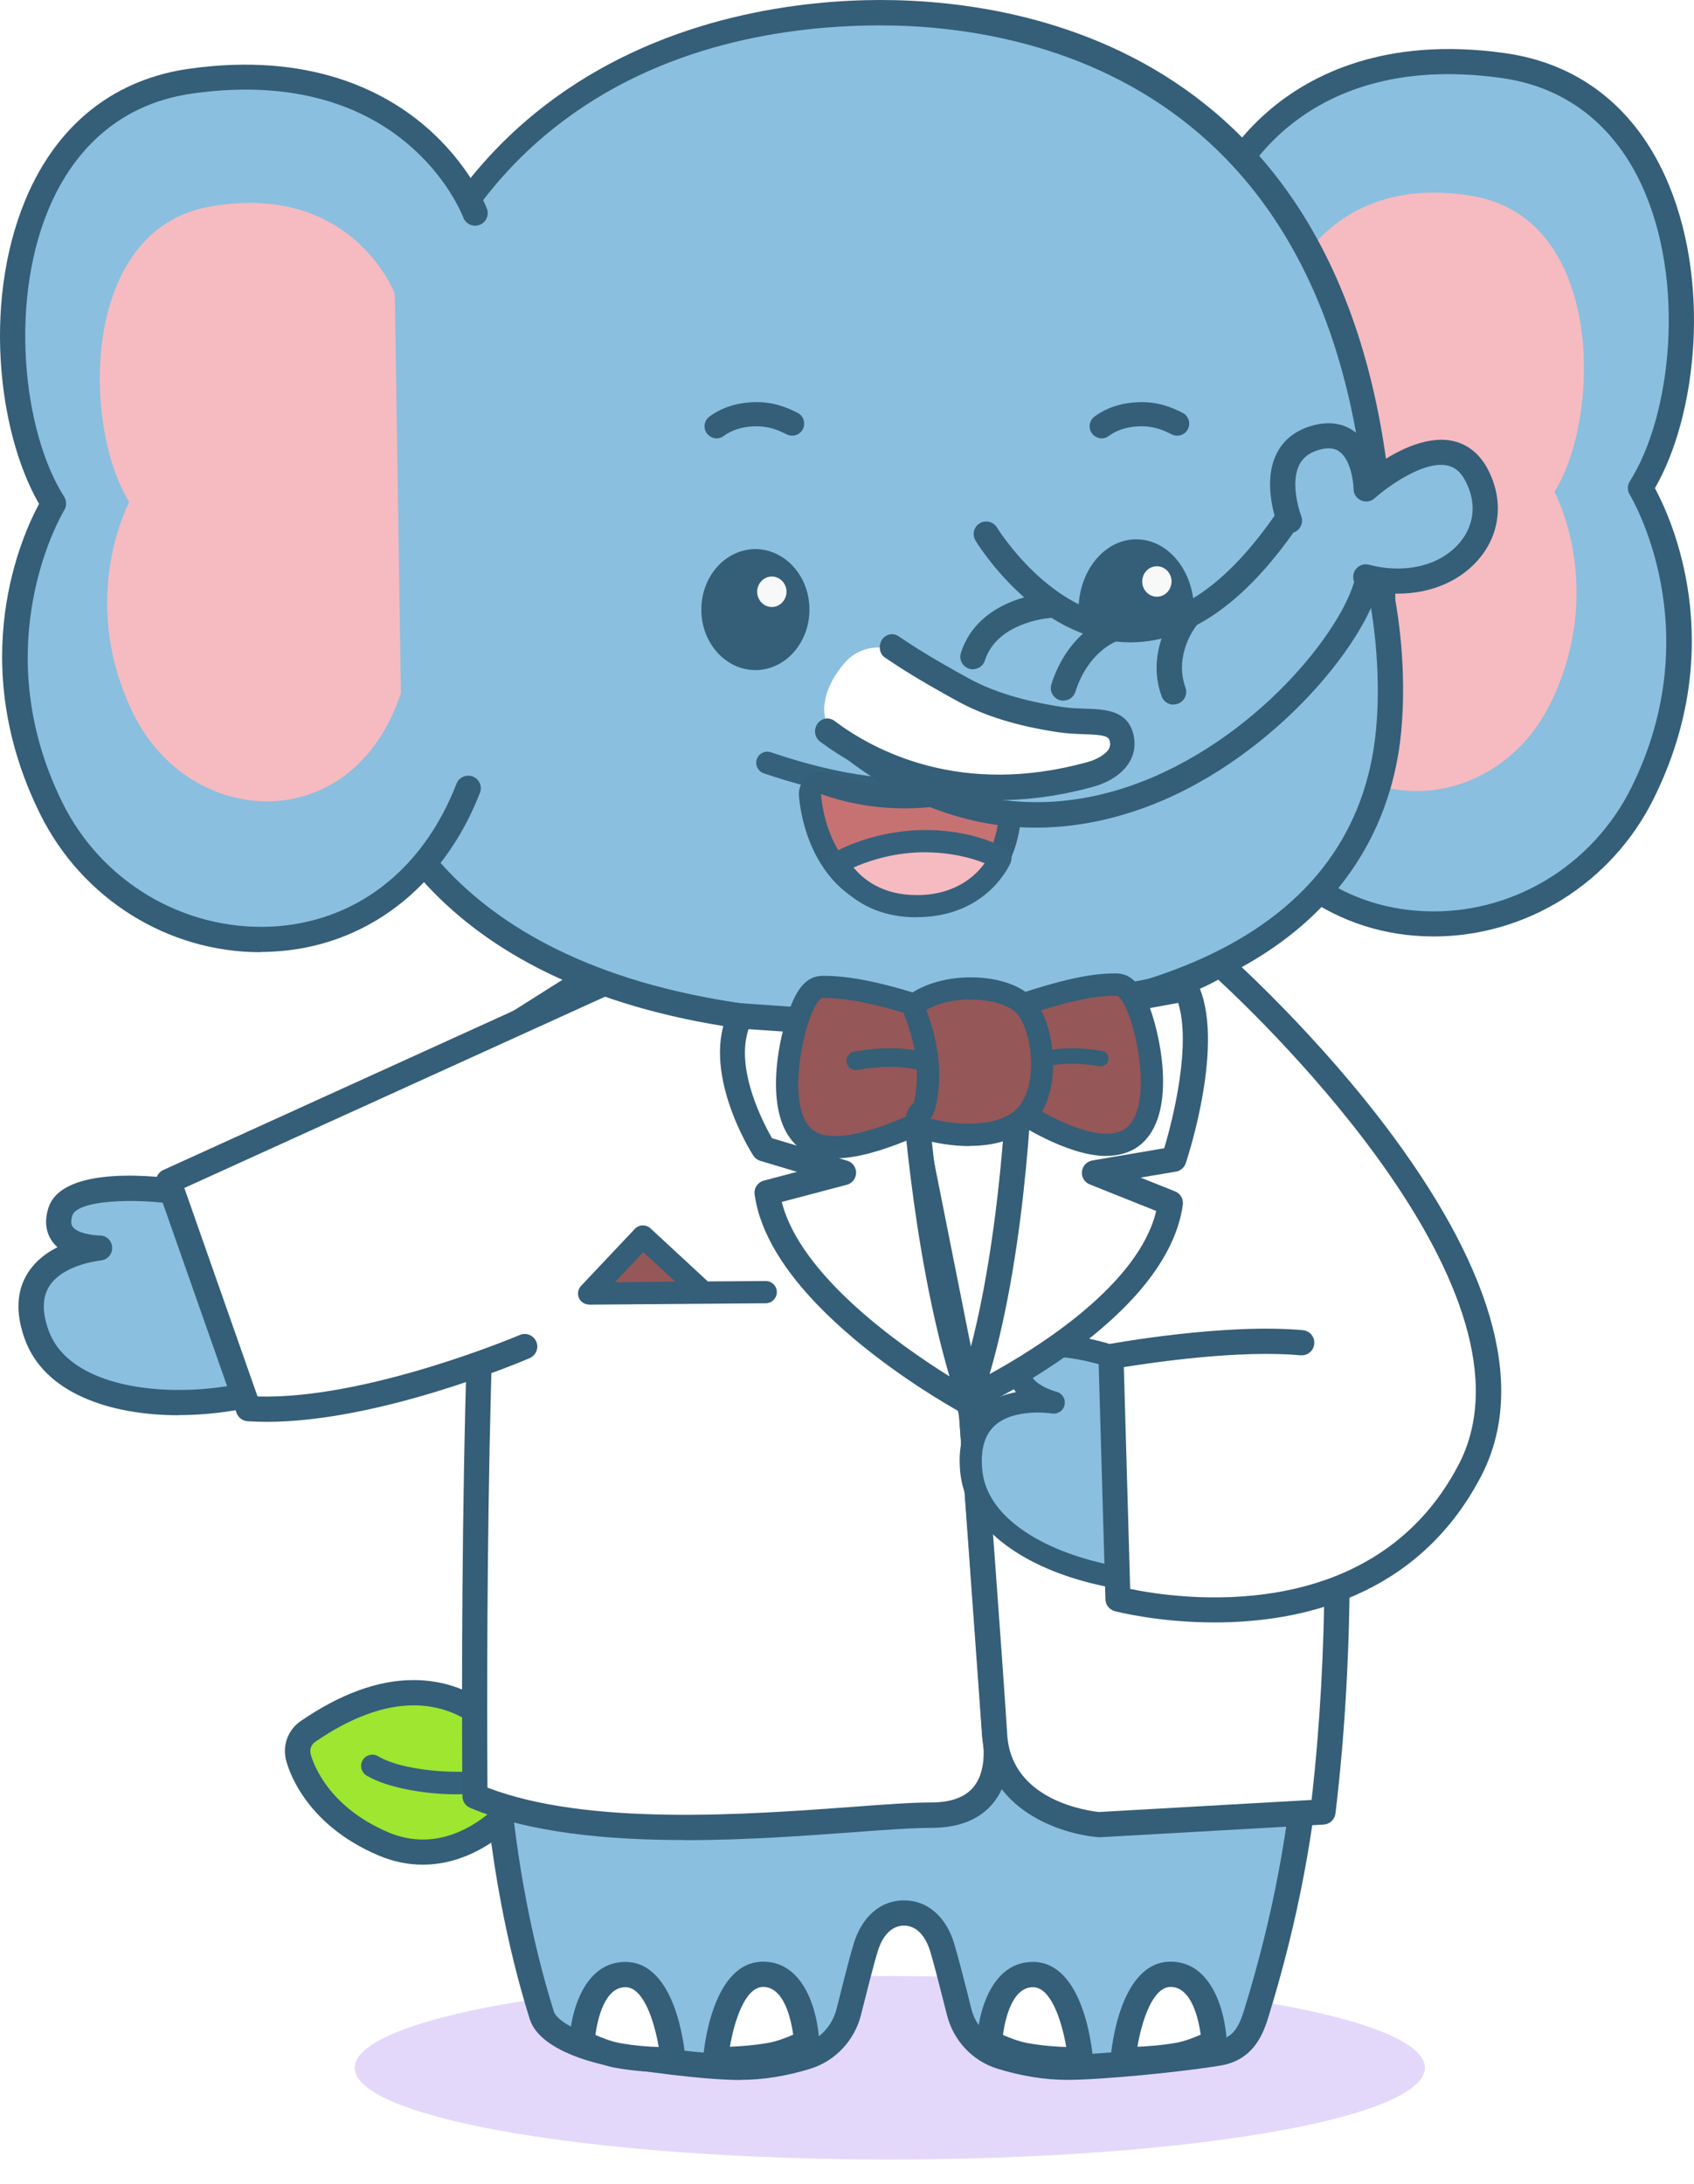 <svg width="277" height="357" viewBox="0 0 277 357" fill="none" xmlns="http://www.w3.org/2000/svg">
<g filter="url(#filter0_f_53_1155)">
<ellipse cx="145.5" cy="338" rx="87.5" ry="15" fill="#E4D8FA"/>
</g>
<path d="M69.144 302.727C75.991 302.727 81.198 298.307 83.708 295.671C84.808 295.817 85.928 295.9 87.007 295.9C98.77 295.9 105.637 287.225 105.927 286.851C107.006 285.461 107.027 283.489 105.948 282.099L102.442 277.512C101.716 276.558 100.554 275.977 99.351 275.977H99.019C97.774 276.08 96.591 276.807 95.948 277.948C95.803 278.176 92.38 283.884 83.75 285.627C81.468 282.203 76.426 276.661 67.609 276.661C62.278 276.661 56.469 278.799 50.349 282.991C49.021 283.904 48.398 285.502 48.751 287.08C48.834 287.432 50.971 296.46 62.817 301.42C64.871 302.271 66.987 302.707 69.124 302.707" fill="#9EE630"/>
<path d="M69.144 302.727C75.991 302.727 81.198 298.307 83.708 295.671C84.808 295.817 85.928 295.9 87.007 295.9C98.77 295.9 105.637 287.225 105.927 286.851C107.006 285.461 107.027 283.489 105.948 282.099L102.442 277.512C101.716 276.558 100.554 275.977 99.351 275.977H99.019C97.774 276.08 96.591 276.807 95.948 277.948C95.803 278.176 92.38 283.884 83.75 285.627C81.468 282.203 76.426 276.661 67.609 276.661C62.278 276.661 56.469 278.799 50.349 282.991C49.021 283.904 48.398 285.502 48.751 287.08C48.834 287.432 50.971 296.46 62.817 301.42C64.871 302.271 66.987 302.707 69.124 302.707" stroke="#36607B" stroke-width="1.98" stroke-linecap="round" stroke-linejoin="round"/>
<path d="M99.35 278.051C99.35 278.051 99.267 278.051 99.226 278.051C98.603 278.092 98.064 278.445 97.753 278.984C97.566 279.296 93.375 286.373 82.753 287.929C81.156 285.148 76.529 278.756 67.629 278.756C62.733 278.756 57.298 280.769 51.53 284.733C50.908 285.169 50.617 285.916 50.783 286.663C50.866 286.995 52.817 295.047 63.646 299.572C65.451 300.319 67.297 300.692 69.144 300.692C75.969 300.692 81.073 295.649 82.94 293.491C84.309 293.74 85.678 293.864 87.006 293.864C97.753 293.864 104.039 285.957 104.308 285.605C104.827 284.941 104.827 284.027 104.308 283.363L100.802 278.777C100.45 278.32 99.91 278.051 99.35 278.051ZM99.35 273.941C101.176 273.941 102.939 274.813 104.059 276.266L107.565 280.852C109.204 283.011 109.204 285.999 107.524 288.137C107.213 288.531 99.744 297.974 86.985 297.974C86.135 297.974 85.305 297.932 84.454 297.849C81.508 300.734 76.114 304.801 69.123 304.801C66.716 304.801 64.331 304.303 62.028 303.349C49.456 298.077 46.987 288.614 46.738 287.555C46.199 285.19 47.132 282.741 49.165 281.33C55.638 276.888 61.841 274.626 67.588 274.626C76.384 274.626 81.778 279.607 84.6 283.343C91.342 281.537 94.018 277.117 94.143 276.909C95.097 275.207 96.881 274.087 98.873 273.941C98.977 273.941 99.143 273.941 99.288 273.941" fill="#355E78"/>
<path d="M74.622 293.303C78.149 293.303 81.157 292.785 82.319 291.643C83.045 290.938 83.066 289.775 82.36 289.049C81.655 288.343 80.514 288.323 79.788 288.987C78.19 290.066 66.635 289.962 61.842 287.078C60.971 286.559 59.851 286.828 59.311 287.7C58.793 288.572 59.062 289.692 59.934 290.232C63.212 292.204 69.456 293.303 74.601 293.303" fill="#36617C"/>
<path d="M205.302 220.939C205.302 220.939 225.716 263.857 205.302 329.375C204.244 332.758 202.709 334.999 199.203 335.601C193.415 336.576 180.179 337.925 174.473 337.925C170.366 337.925 166.569 337.095 163.665 336.203C160.242 335.144 157.669 332.343 156.798 328.877C155.906 325.307 154.744 320.762 154.038 318.376C153.312 315.948 151.466 312.689 147.773 312.689C144.08 312.689 142.234 315.948 141.508 318.376C140.802 320.742 139.641 325.286 138.749 328.877C137.877 332.343 135.305 335.144 131.882 336.203C128.977 337.095 125.201 337.925 121.073 337.925C115.347 337.925 105.513 336.576 99.746 335.601C96.24 335.02 89.601 332.778 88.543 329.375C73.15 280.148 83.73 225.194 83.73 225.194" fill="#8ABFDF"/>
<path d="M121.114 339.978C124.787 339.978 128.625 339.356 132.525 338.152C136.57 336.907 139.744 333.524 140.782 329.374C141.487 326.572 142.753 321.508 143.52 318.976C143.894 317.71 145.076 314.763 147.815 314.763C150.553 314.763 151.736 317.71 152.109 318.976C152.669 320.823 153.603 324.434 154.848 329.374C155.885 333.545 159.038 336.907 163.105 338.152C167.005 339.356 170.843 339.978 174.515 339.978C180.282 339.978 193.518 338.65 199.597 337.633C204.597 336.782 206.339 333.109 207.314 329.996C227.708 264.458 208.041 221.851 207.19 220.067C206.713 219.05 205.489 218.593 204.452 219.091C203.435 219.569 202.999 220.793 203.476 221.831C203.684 222.246 223.268 264.873 203.373 328.772C202.398 331.926 201.215 333.192 198.892 333.566C193.103 334.541 179.971 335.849 174.494 335.849C171.237 335.849 167.814 335.288 164.308 334.209C161.632 333.379 159.515 331.138 158.831 328.357C157.565 323.272 156.632 319.723 156.051 317.773C154.723 313.29 151.632 310.633 147.815 310.633C143.997 310.633 140.906 313.311 139.579 317.773C138.79 320.387 137.504 325.534 136.799 328.357C136.114 331.138 134.019 333.379 131.322 334.209C127.815 335.288 124.392 335.849 121.135 335.849C115.264 335.849 105.181 334.417 100.14 333.566C96.115 332.881 91.157 330.681 90.555 328.772C75.515 280.624 85.68 226.147 85.784 225.608C85.991 224.487 85.265 223.408 84.145 223.2C83.025 222.993 81.946 223.719 81.738 224.84C81.635 225.4 71.262 280.853 86.614 330.017C88.398 335.724 99.331 337.633 99.435 337.654C104.601 338.526 114.974 339.999 121.114 339.999" fill="#355E78"/>
<path d="M198.539 333.857C198.539 333.857 198.041 322.754 191.423 322.754C184.805 322.754 183.664 336.638 183.664 336.638C183.664 336.638 187.689 336.845 192.71 335.974C195.344 335.517 198.56 333.878 198.56 333.878" fill="white"/>
<path d="M184.845 338.691C186.484 338.691 189.534 338.587 193.04 337.964C195.945 337.466 199.326 335.744 199.471 335.661C200.198 335.287 200.633 334.54 200.592 333.731C200.364 328.875 198.185 320.656 191.422 320.656C183.165 320.656 181.734 334.81 181.609 336.429C181.568 336.989 181.734 337.529 182.107 337.944C182.48 338.359 182.999 338.608 183.538 338.649C183.601 338.649 184.057 338.67 184.845 338.67M196.339 332.589C195.26 333.067 193.683 333.668 192.335 333.918C189.825 334.353 187.563 334.499 185.987 334.561C186.692 330.431 188.455 324.786 191.422 324.786C194.845 324.786 195.986 330.057 196.339 332.589Z" fill="#355E78"/>
<path d="M161.776 333.857C161.776 333.857 162.274 322.754 168.892 322.754C175.51 322.754 176.651 336.638 176.651 336.638C176.651 336.638 172.626 336.845 167.627 335.974C164.992 335.517 161.776 333.878 161.776 333.878" fill="white"/>
<path d="M175.468 338.69C176.257 338.69 176.713 338.67 176.775 338.67C177.335 338.649 177.854 338.379 178.207 337.964C178.58 337.549 178.746 336.989 178.705 336.449C178.58 334.83 177.149 320.697 168.892 320.697C162.129 320.697 159.95 328.916 159.722 333.772C159.681 334.581 160.116 335.328 160.842 335.702C160.988 335.764 164.369 337.487 167.274 338.005C170.78 338.628 173.809 338.732 175.468 338.732M168.913 324.827C171.879 324.827 173.643 330.451 174.348 334.602C172.771 334.56 170.51 334.415 168 333.959C166.713 333.73 165.137 333.128 163.996 332.63C164.348 330.098 165.489 324.827 168.913 324.827Z" fill="#355E78"/>
<path d="M131.881 333.857C131.881 333.857 131.383 322.754 124.765 322.754C118.147 322.754 117.006 336.638 117.006 336.638C117.006 336.638 121.031 336.845 126.052 335.974C128.686 335.517 131.902 333.878 131.902 333.878" fill="white"/>
<path d="M118.209 338.691C119.848 338.691 122.898 338.587 126.404 337.964C129.309 337.466 132.69 335.744 132.835 335.661C133.562 335.287 133.997 334.54 133.956 333.731C133.728 328.875 131.549 320.656 124.786 320.656C116.529 320.656 115.098 334.81 114.973 336.429C114.932 336.989 115.098 337.529 115.471 337.944C115.844 338.359 116.363 338.608 116.902 338.649C116.965 338.649 117.421 338.67 118.209 338.67M129.703 332.589C128.624 333.067 127.047 333.668 125.699 333.918C123.189 334.353 120.927 334.499 119.351 334.561C120.056 330.431 121.819 324.786 124.786 324.786C128.209 324.786 129.35 330.057 129.703 332.589Z" fill="#355E78"/>
<path d="M95.139 333.857C95.139 333.857 95.637 322.754 102.255 322.754C108.873 322.754 110.014 336.638 110.014 336.638C110.014 336.638 105.989 336.845 100.968 335.974C98.334 335.517 95.118 333.878 95.118 333.878" fill="white"/>
<path d="M108.831 338.69C109.62 338.69 110.076 338.67 110.138 338.67C110.699 338.649 111.217 338.379 111.57 337.964C111.943 337.549 112.109 336.989 112.068 336.449C111.943 334.83 110.512 320.697 102.255 320.697C95.492 320.697 93.313 328.916 93.085 333.772C93.044 334.581 93.479 335.328 94.205 335.702C94.351 335.764 97.732 337.487 100.637 338.005C104.143 338.628 107.172 338.732 108.831 338.732M102.276 324.827C105.242 324.827 107.006 330.451 107.711 334.602C106.134 334.56 103.873 334.415 101.363 333.959C100.014 333.73 98.438 333.108 97.359 332.63C97.712 330.078 98.853 324.827 102.276 324.827Z" fill="#355E78"/>
<path d="M185.819 157.081L157.771 250.076L119.183 156.209L185.819 157.081Z" fill="white"/>
<path d="M157.771 251.485C157.771 251.485 157.812 251.485 157.833 251.485C158.435 251.464 158.953 251.049 159.119 250.489L187.189 157.514C187.313 157.099 187.23 156.622 186.981 156.269C186.712 155.916 186.297 155.688 185.861 155.688L119.225 154.816C118.789 154.858 118.312 155.045 118.042 155.439C117.773 155.833 117.731 156.331 117.897 156.767L156.485 250.634C156.692 251.173 157.211 251.505 157.792 251.505M183.953 158.49L157.584 245.881L121.32 157.66L183.953 158.49Z" fill="#345F77"/>
<path d="M158.852 231.191L162.648 283.717C162.648 283.717 165.532 296.75 152.275 296.75C139.018 296.75 99.538 302.914 77.651 293.658C77.651 293.658 76.718 197.716 82.278 168.724L99.85 157.621L144.557 159.468L158.852 231.191Z" fill="white"/>
<path d="M112.029 300.796C121.925 300.796 131.655 300.07 139.621 299.489C144.828 299.095 149.31 298.783 152.297 298.783C156.84 298.783 160.264 297.393 162.463 294.653C165.865 290.42 164.911 284.505 164.703 283.405L160.927 231.024C160.927 231.024 160.927 230.858 160.886 230.775L146.592 159.052C146.405 158.118 145.617 157.433 144.663 157.392L99.955 155.545C99.54 155.545 99.125 155.649 98.772 155.856L81.2 166.959C80.723 167.27 80.391 167.748 80.287 168.308C74.769 197.176 75.578 289.714 75.62 293.637C75.62 294.446 76.118 295.193 76.864 295.504C86.553 299.614 99.415 300.776 112.029 300.776M156.82 231.439L160.596 283.82C160.596 283.82 160.616 284.028 160.637 284.111C160.637 284.152 161.654 289.05 159.226 292.059C157.857 293.761 155.513 294.633 152.276 294.633C149.04 294.633 144.58 294.965 139.31 295.359C122.049 296.625 96.179 298.534 79.707 292.205C79.624 280.479 79.229 197.446 84.146 169.927L100.411 159.633L142.858 161.397L156.799 231.398L156.82 231.439Z" fill="#355E78"/>
<path d="M199.307 32.291C199.307 32.291 209.328 5.644 245.737 10.707C279.055 15.356 279.657 61.822 268.226 79.774C268.226 79.774 282.209 102.146 268.599 129.602C254.99 157.08 213.622 160.317 200.428 126.303" fill="#8ABFDF"/>
<path d="M234.408 153.074C249.553 153.074 263.557 144.378 270.424 130.515C282.83 105.487 273.307 84.796 270.61 79.794C277.477 67.944 279.988 45.531 272.166 28.555C266.918 17.203 257.872 10.313 246.005 8.673C226.442 5.934 214.285 12.263 207.521 18.053C200.157 24.363 197.48 31.294 197.377 31.585C196.982 32.643 197.501 33.826 198.58 34.241C199.638 34.635 200.82 34.117 201.235 33.037C201.63 32 211.235 7.988 245.466 12.741C258.619 14.567 265.237 23.283 268.453 30.277C275.714 46.008 273.307 67.986 266.503 78.674C266.088 79.338 266.067 80.189 266.503 80.873C266.627 81.081 279.676 102.644 266.772 128.71C260.362 141.639 247.043 149.587 232.832 148.944C218.973 148.321 207.874 139.812 202.356 125.576C201.941 124.517 200.758 123.999 199.7 124.393C198.642 124.808 198.123 125.991 198.538 127.049C204.576 142.635 217.334 152.347 232.666 153.032C233.267 153.053 233.848 153.074 234.45 153.074" fill="#355E78"/>
<path d="M210.759 46.321C210.759 46.321 217.688 27.975 240.986 32.084C262.313 35.841 261.856 68.133 254.18 80.398C254.18 80.398 262.748 96.149 253.516 114.993C244.264 133.837 217.626 135.435 209.763 111.61" fill="#F5BBC0"/>
<path d="M148.271 167.665C85.867 168.433 65.453 142.035 59.519 123.191C55.1 109.12 58.461 99.159 58.461 99.159C58.482 15.441 112.443 2.055 143.997 2.055C173.312 2.055 226.11 15.441 226.11 98.329C226.11 98.329 228.123 108.332 227.065 119.435C225.82 132.468 217.936 166.835 148.271 167.686" fill="#8ABFDF"/>
<path d="M145.657 169.74C146.528 169.74 147.42 169.74 148.312 169.74C214.554 168.931 227.375 138.009 229.118 119.642C230.114 109.12 228.454 99.698 228.164 98.142C228.081 9.567 169.286 0 143.997 0C118.707 0 56.573 9.65 56.449 98.868C55.868 100.819 53.42 110.573 57.59 123.813C63.025 141.08 81.697 169.761 145.657 169.761M148.25 165.631C84.746 166.378 66.656 138.984 61.49 122.589C57.341 109.411 60.39 99.947 60.432 99.844C60.494 99.636 60.535 99.408 60.535 99.2C60.535 63.069 70.68 36.692 90.68 20.857C108.106 7.035 129.288 4.151 143.976 4.151C168.042 4.151 224.035 13.323 224.035 98.37C224.035 98.495 224.035 98.64 224.077 98.764C224.077 98.868 226.006 108.622 225.01 119.269C221.255 158.866 175.303 165.32 148.25 165.652" fill="#355E78"/>
<path d="M148.871 130.931C161.858 130.931 166.961 125.701 167.252 125.39C167.937 124.663 167.895 123.522 167.169 122.837C166.443 122.173 165.302 122.194 164.617 122.92C164.472 123.065 154.576 132.674 126.05 122.962C125.096 122.65 124.079 123.148 123.747 124.103C123.436 125.058 123.934 126.075 124.888 126.407C134.867 129.789 142.751 130.952 148.871 130.952" fill="#36617C"/>
<path d="M150.282 147.743C155.116 147.639 158.892 146.041 161.485 142.99C166.174 137.512 165.157 129.376 165.116 129.024C165.033 128.463 164.701 127.965 164.203 127.675C163.933 127.509 163.622 127.446 163.311 127.446C163.062 127.446 162.813 127.488 162.564 127.612C162.502 127.633 156.361 130.331 147.876 130.331C143.353 130.331 138.976 129.584 134.847 128.09C134.64 128.027 134.432 127.986 134.225 127.986C133.852 127.986 133.457 128.11 133.146 128.339C132.669 128.691 132.379 129.273 132.42 129.874C132.71 136.059 136.694 147.743 149.743 147.743H150.262H150.282Z" fill="#C77272"/>
<path d="M163.332 129.272C163.332 129.272 156.921 132.136 147.897 132.136C143.768 132.136 139.101 131.535 134.246 129.791C134.246 129.791 134.972 145.937 149.764 145.937C149.93 145.937 150.075 145.937 150.241 145.937C165.49 145.584 163.332 129.272 163.332 129.272ZM163.332 125.641C163.954 125.641 164.556 125.807 165.116 126.097C166.112 126.658 166.797 127.654 166.942 128.774C166.983 129.148 168.104 138.051 162.896 144.152C159.95 147.597 155.739 149.403 150.345 149.528C150.158 149.528 149.972 149.528 149.785 149.528C140.304 149.528 135.553 144.049 133.25 139.462C131.176 135.353 130.74 131.244 130.657 130.186C130.657 130.04 130.636 129.916 130.636 129.771C130.636 127.778 132.254 126.159 134.246 126.139C134.246 126.139 134.35 126.139 134.391 126.139C134.806 126.139 135.2 126.242 135.553 126.388C139.453 127.778 143.623 128.505 147.897 128.505C155.946 128.505 161.797 125.973 161.859 125.952C162.336 125.744 162.834 125.641 163.332 125.641Z" fill="#355E78"/>
<path d="M163.58 140.292C163.58 140.292 158.725 137.303 150.613 137.49C142.502 137.677 136.983 141.08 136.983 141.08C136.983 141.08 140.302 148.344 150.364 148.115C160.426 147.887 163.6 140.312 163.6 140.312" fill="#F5BBC0"/>
<path d="M149.867 149.921C150.054 149.921 150.22 149.921 150.407 149.921C161.506 149.651 165.116 141.35 165.261 140.997C165.614 140.188 165.303 139.233 164.535 138.756C164.328 138.632 159.141 135.477 150.573 135.685C142.067 135.892 136.279 139.399 136.03 139.545C135.242 140.022 134.951 141.018 135.324 141.848C135.47 142.18 139.142 149.942 149.847 149.942M161.008 141.101C159.618 143.031 156.423 146.186 150.303 146.31C150.158 146.31 150.013 146.31 149.867 146.31C144.121 146.31 141.009 143.571 139.577 141.807C141.694 140.852 145.656 139.441 150.656 139.316C155.49 139.254 159.079 140.313 161.008 141.101Z" fill="#36617C"/>
<path d="M114.682 99.782C114.744 105.24 118.769 109.599 123.645 109.536C128.52 109.453 132.42 104.971 132.358 99.513C132.296 94.054 128.271 89.696 123.396 89.758C118.52 89.841 114.62 94.324 114.682 99.782Z" fill="#355E78"/>
<path d="M117.172 71.661C117.587 71.661 117.981 71.536 118.334 71.266C119.641 70.312 121.28 69.772 123.209 69.689C125.636 69.585 127.275 70.312 128.624 70.997C129.599 71.495 130.781 71.121 131.279 70.146C131.777 69.17 131.383 67.987 130.429 67.489C128.603 66.556 126.28 65.601 123.043 65.746C120.325 65.871 117.96 66.659 116.01 68.091C115.139 68.735 114.931 69.98 115.595 70.852C115.989 71.37 116.591 71.661 117.193 71.661" fill="#355E78"/>
<path d="M123.811 96.813C123.853 98.183 124.973 99.262 126.28 99.22C127.608 99.179 128.645 98.016 128.604 96.647C128.562 95.277 127.442 94.198 126.135 94.239C124.807 94.281 123.77 95.443 123.811 96.813Z" fill="#F7F9F9"/>
<path d="M176.362 99.908C176.445 106.3 180.719 111.426 185.947 111.322C191.154 111.239 195.324 105.968 195.241 99.576C195.158 93.184 190.885 88.058 185.657 88.162C180.449 88.245 176.279 93.516 176.362 99.908Z" fill="#355E78"/>
<path d="M180.135 71.661C180.55 71.661 180.944 71.536 181.297 71.266C182.604 70.312 184.243 69.772 186.172 69.689C188.6 69.585 190.239 70.312 191.587 70.997C192.562 71.495 193.745 71.121 194.243 70.146C194.741 69.17 194.346 67.987 193.392 67.489C191.566 66.556 189.243 65.601 186.007 65.746C183.289 65.871 180.924 66.659 178.974 68.091C178.102 68.735 177.916 69.98 178.559 70.852C178.953 71.37 179.554 71.661 180.156 71.661" fill="#355E78"/>
<path d="M186.774 95.134C186.816 96.504 187.936 97.583 189.243 97.541C190.571 97.5 191.608 96.338 191.567 94.968C191.525 93.598 190.405 92.519 189.098 92.561C187.77 92.602 186.733 93.764 186.774 95.134Z" fill="#F7F9F9"/>
<path d="M161.257 87.309C161.257 87.309 183.517 123.917 210.342 85.109C211.234 83.822 212.935 83.469 214.263 84.279L222.603 89.176C223.91 89.965 223.91 91.522 223.848 93.078C223.267 107.481 178.704 156.873 136.133 119.559" fill="#8ABFDF"/>
<path d="M169.411 135.289C177.273 135.289 184.368 133.297 190.157 130.827C210.384 122.131 225.57 102.291 225.923 93.16C225.985 91.562 226.089 88.885 223.703 87.432L215.322 82.513C213.102 81.165 210.177 81.787 208.662 83.945C200.737 95.422 192.542 101.129 184.368 100.88C171.879 100.527 163.104 86.374 163.021 86.228C162.419 85.253 161.154 84.962 160.199 85.543C159.224 86.124 158.934 87.391 159.515 88.366C159.909 89.03 169.514 104.553 184.244 104.989C193.912 105.259 203.268 98.971 212.044 86.27C212.313 85.876 212.811 85.772 213.206 86.021L221.587 90.939C221.857 91.105 221.857 92.081 221.815 92.973C221.545 99.863 208.372 118.499 188.538 127.029C176.07 132.383 157.108 135.164 137.524 118.001C136.673 117.254 135.366 117.337 134.619 118.188C133.873 119.039 133.955 120.347 134.806 121.094C146.943 131.719 158.892 135.289 169.411 135.289Z" fill="#355E78"/>
<path d="M171.339 98.994C171.339 98.994 161.567 99.658 159.119 107.337L171.339 98.994Z" fill="#8ABFDF"/>
<path d="M160.095 107.648C162.294 100.758 171.319 100.031 171.402 100.031L171.257 97.956C170.821 97.998 160.759 98.765 158.104 107.025L160.095 107.669V107.648Z" fill="#355E78"/>
<path d="M159.1 109.39C159.971 109.39 160.78 108.829 161.05 107.958C163.042 101.732 171.382 101.047 171.465 101.047C172.585 100.964 173.456 99.968 173.373 98.847C173.29 97.706 172.294 96.917 171.174 96.938C170.718 96.979 159.971 97.809 157.129 106.713C156.776 107.792 157.378 108.954 158.457 109.307C158.664 109.369 158.872 109.411 159.079 109.411" fill="#345F77"/>
<path d="M181.88 102.876C181.88 102.876 176.341 104.765 173.893 112.443L181.88 102.876Z" fill="#8ABFDF"/>
<path d="M174.889 112.751C177.129 105.716 182.005 103.931 182.212 103.869L181.528 101.897C181.279 101.98 175.47 104.056 172.897 112.129L174.889 112.772V112.751Z" fill="#355E78"/>
<path d="M173.893 114.517C174.764 114.517 175.574 113.957 175.843 113.085C177.918 106.589 182.358 104.908 182.544 104.846C183.602 104.452 184.162 103.289 183.789 102.231C183.416 101.173 182.254 100.592 181.196 100.965C180.926 101.048 174.661 103.289 171.922 111.84C171.57 112.919 172.171 114.081 173.25 114.434C173.457 114.496 173.665 114.538 173.872 114.538" fill="#345F77"/>
<path d="M193.933 101.088C193.933 101.088 189.533 106.587 191.899 113.104L193.933 101.088Z" fill="#8ABFDF"/>
<path d="M190.925 113.457L192.875 112.751C190.738 106.857 194.701 101.773 194.742 101.731L193.124 100.424C192.938 100.673 188.394 106.463 190.925 113.457Z" fill="#355E78"/>
<path d="M191.899 115.157C192.128 115.157 192.377 115.116 192.605 115.033C193.684 114.638 194.223 113.455 193.849 112.397C191.899 107.022 195.53 102.415 195.551 102.373C196.256 101.481 196.111 100.194 195.219 99.489C194.327 98.783 193.04 98.928 192.314 99.821C192.107 100.09 187.231 106.316 189.949 113.829C190.26 114.659 191.049 115.178 191.879 115.178" fill="#345F77"/>
<path d="M210.84 85.13C210.84 85.13 206.525 74.235 214.865 71.661C223.204 69.088 223.391 79.942 223.391 79.942C223.391 79.942 236.337 68.278 241.378 77.514C246.834 87.537 236.669 97.79 223.35 94.303" fill="#8ABFDF"/>
<path d="M228.537 97.041C234.076 97.041 239.097 94.883 242.167 90.96C245.445 86.789 245.819 81.393 243.184 76.516C241.815 74.005 239.74 72.449 237.209 72.013C232.811 71.266 227.936 73.984 224.907 76.122C224.388 74.171 223.372 71.909 221.421 70.498C220.073 69.522 217.749 68.589 214.264 69.668C211.65 70.477 209.762 72.034 208.683 74.296C206.339 79.173 208.828 85.585 208.932 85.855C209.347 86.914 210.55 87.412 211.608 87.017C212.667 86.602 213.185 85.399 212.77 84.34C212.231 82.95 211.111 78.758 212.418 76.06C212.998 74.856 213.994 74.067 215.488 73.59C217.749 72.885 218.704 73.59 219.015 73.818C220.84 75.126 221.318 78.695 221.338 79.961C221.338 80.771 221.836 81.476 222.583 81.808C223.33 82.12 224.181 81.995 224.761 81.456C226.691 79.733 232.541 75.375 236.504 76.06C237.811 76.288 238.786 77.056 239.553 78.488C241.421 81.912 241.192 85.523 238.91 88.429C235.819 92.372 229.907 93.907 223.849 92.309C222.749 92.019 221.629 92.683 221.338 93.783C221.048 94.883 221.712 96.004 222.811 96.294C224.741 96.792 226.67 97.041 228.537 97.041Z" fill="#355E78"/>
<path d="M77.693 34.825C77.693 34.825 67.652 8.157 31.263 13.241C-2.055 17.89 -2.656 64.356 8.775 82.308C8.775 82.308 -5.208 104.68 8.401 132.136C22.011 159.613 63.378 162.851 76.573 128.836" fill="#8ABFDF"/>
<path d="M42.571 155.608C43.172 155.608 43.753 155.608 44.355 155.566C59.686 154.881 72.424 145.169 78.482 129.583C78.897 128.525 78.358 127.342 77.3 126.927C76.242 126.533 75.059 127.051 74.644 128.11C69.126 142.326 58.027 150.855 44.168 151.478C29.999 152.038 16.638 144.173 10.228 131.244C-2.676 105.198 10.373 83.615 10.497 83.407C10.912 82.743 10.912 81.872 10.497 81.208C3.693 70.54 1.286 48.542 8.547 32.811C11.784 25.817 18.381 17.101 31.534 15.275C65.765 10.502 75.371 34.534 75.765 35.571C76.18 36.63 77.362 37.169 78.42 36.754C79.478 36.36 80.018 35.177 79.623 34.119C79.52 33.828 76.843 26.876 69.479 20.588C62.715 14.818 50.558 8.488 30.995 11.228C19.128 12.888 10.082 19.757 4.834 31.109C-2.987 48.086 -0.477 70.499 6.39 82.37C3.672 87.371 -5.83 108.062 6.576 133.091C13.443 146.933 27.447 155.649 42.592 155.649" fill="#355E78"/>
<path d="M64.561 48.003C64.561 48.003 57.632 29.657 34.334 33.766C13.007 37.522 13.464 69.793 21.14 82.079C21.14 82.079 12.572 97.831 21.804 116.675C31.056 135.519 57.694 137.117 65.557 113.292" fill="#F5BBC0"/>
<path d="M213.413 186.301C213.413 186.301 222.977 240.82 216.318 296.19L179.701 298.265C179.701 298.265 163.477 297.02 162.648 283.696C161.818 270.373 158.851 231.17 158.851 231.17L174.286 178.395L213.392 186.301H213.413Z" fill="white"/>
<path d="M179.701 300.32H179.826L216.443 298.244C217.438 298.182 218.247 297.435 218.372 296.439C224.99 241.422 215.55 186.509 215.447 185.949C215.302 185.119 214.658 184.455 213.829 184.289L174.722 176.382C173.664 176.174 172.648 176.797 172.336 177.814L156.901 230.589C156.839 230.838 156.798 231.066 156.818 231.315C156.839 231.71 159.785 270.643 160.615 283.8C161.362 295.754 173.332 299.801 179.556 300.299C179.618 300.299 179.66 300.299 179.722 300.299M214.492 294.218L179.743 296.19C178.228 296.044 165.386 294.467 164.702 283.551C163.913 271.058 161.237 235.424 160.926 231.378L175.739 180.761L211.609 188.003C212.999 196.72 220.073 245.199 214.472 294.197" fill="#355E78"/>
<path d="M187.481 223.803C187.481 223.803 170.863 216.684 167.564 221.976C164.286 227.268 172.315 229.281 172.315 229.281C172.315 229.281 157.523 226.729 158.809 240.426C160.075 254.123 182.916 260.162 196.256 258.336" fill="#8ABFDF"/>
<path d="M191.277 260.473C193.124 260.473 194.887 260.369 196.484 260.141C197.48 259.996 198.165 259.082 198.04 258.086C197.916 257.09 197.003 256.385 196.007 256.53C187.294 257.713 173.726 255.326 166.091 249.266C162.772 246.631 160.926 243.601 160.614 240.239C160.303 237.001 160.988 234.573 162.627 233.058C165.842 230.09 171.942 231.045 172.004 231.045C172.958 231.211 173.892 230.588 174.079 229.634C174.286 228.679 173.684 227.745 172.751 227.496C171.651 227.226 169.224 226.209 168.685 224.902C168.602 224.715 168.353 224.093 169.1 222.91C170.718 220.315 180.385 222.723 186.754 225.442C187.667 225.836 188.746 225.4 189.14 224.487C189.534 223.574 189.099 222.495 188.186 222.1C185.178 220.814 169.929 214.671 166.029 220.98C164.618 223.262 164.867 225.109 165.345 226.251C165.531 226.728 165.801 227.164 166.112 227.558C164.079 227.953 161.921 228.762 160.179 230.36C157.668 232.684 156.59 236.109 157.005 240.55C157.42 244.929 159.702 248.789 163.83 252.068C171.05 257.796 182.315 260.411 191.277 260.411" fill="#355E78"/>
<path d="M29.645 194.895C29.645 194.895 11.783 192.155 9.916 198.091C8.049 204.047 16.347 203.985 16.347 203.985C16.347 203.985 1.389 205.209 6.036 218.159C10.704 231.109 34.313 231.234 46.761 226.149" fill="#8ABFDF"/>
<path d="M29.229 231.314C35.972 231.314 42.673 230.007 47.527 228.035C48.585 227.599 49.083 226.396 48.648 225.358C48.212 224.3 47.029 223.802 45.971 224.237C37.88 227.537 24.229 228.616 15.371 224.694C11.554 222.992 9.064 220.564 7.944 217.472C6.865 214.483 6.906 212.055 8.068 210.229C10.392 206.618 16.408 206.058 16.47 206.037C17.57 205.933 18.4 204.999 18.338 203.899C18.296 202.799 17.383 201.928 16.263 201.948C15.163 201.948 12.674 201.596 11.886 200.537C11.782 200.392 11.45 199.935 11.823 198.711C12.612 196.2 21.657 195.764 29.291 196.926C30.412 197.113 31.47 196.324 31.636 195.204C31.802 194.083 31.034 193.025 29.914 192.859C26.636 192.36 10.184 190.202 7.902 197.486C7.072 200.143 7.819 201.948 8.587 202.986C8.836 203.318 9.106 203.609 9.396 203.878C7.591 204.771 5.828 206.099 4.604 207.988C2.695 210.935 2.508 214.587 4.043 218.862C5.558 223.054 8.794 226.292 13.67 228.45C18.234 230.484 23.732 231.335 29.188 231.335" fill="#355E78"/>
<path d="M176.361 163.076C176.361 163.076 189.493 163.927 199.492 157.598C199.492 157.598 257.104 208.401 240.341 240.424C223.579 272.446 182.813 261.384 182.813 261.384L181.672 221.746C181.672 221.746 200.281 218.363 212.853 219.504" fill="white"/>
<path d="M198.601 265.205C212.48 265.205 231.774 261.2 242.147 241.38C249.491 227.351 244.678 208.653 227.832 185.783C215.529 169.097 200.966 156.189 200.82 156.043C200.136 155.441 199.119 155.358 198.352 155.857C189.057 161.75 176.589 161.045 176.465 161.024C175.324 160.9 174.349 161.813 174.286 162.954C174.224 164.075 175.075 165.071 176.195 165.133C176.734 165.175 188.995 165.901 199.202 160.132C207.003 167.354 253.059 211.62 238.495 239.45C224.43 266.305 192.086 261.241 184.805 259.726L183.767 223.47C188.643 222.682 202.729 220.627 212.667 221.54C213.808 221.623 214.803 220.814 214.907 219.673C215.011 218.531 214.181 217.535 213.04 217.431C200.323 216.269 182.066 219.569 181.298 219.714C180.303 219.901 179.577 220.772 179.618 221.789L180.759 261.428C180.78 262.341 181.402 263.109 182.274 263.358C182.439 263.4 189.327 265.205 198.601 265.205Z" fill="#355E78"/>
<path d="M167.045 166.502C167.045 166.502 166.92 204.086 158.352 228.658C158.352 228.658 188.89 214.608 191.38 196.656L178.953 191.696L191.919 189.476C191.919 189.476 198.33 170.403 193.911 161.562L167.024 166.502H167.045Z" fill="white"/>
<path d="M158.353 230.715C158.644 230.715 158.934 230.653 159.204 230.528C160.49 229.926 190.8 215.793 193.414 196.929C193.539 195.995 193.02 195.082 192.149 194.75L186.506 192.487L192.294 191.512C193.041 191.388 193.663 190.848 193.892 190.142C194.161 189.333 200.51 170.157 195.779 160.673C195.364 159.863 194.452 159.407 193.56 159.573L166.673 164.512C165.698 164.699 164.992 165.55 164.992 166.525C164.992 166.899 164.764 204.047 156.403 228.017C156.134 228.806 156.362 229.656 156.963 230.217C157.358 230.57 157.835 230.756 158.353 230.756M189.058 197.966C186.174 210.003 169.764 220.255 161.818 224.613C168.083 203.134 168.955 175.428 169.079 168.269L192.647 163.931C194.742 170.51 192.024 182.235 190.365 187.694L178.622 189.686C177.71 189.852 177.025 190.578 176.921 191.491C176.817 192.404 177.336 193.276 178.207 193.608L189.058 197.946V197.966Z" fill="#355E78"/>
<path d="M148.831 167.976C148.831 167.976 150.304 204.896 158.851 229.489C158.851 229.489 127.919 212.907 125.45 194.955L137.939 191.656L124.89 187.754C124.89 187.754 116.654 174.866 121.072 166.025L148.81 167.955L148.831 167.976Z" fill="white"/>
<path d="M158.849 231.543C159.327 231.543 159.804 231.377 160.177 231.045C160.82 230.484 161.069 229.613 160.779 228.803C152.418 204.792 150.883 168.245 150.862 167.893C150.821 166.834 149.991 166.004 148.954 165.921L121.216 163.991C120.386 163.97 119.598 164.385 119.245 165.132C114.37 174.907 122.793 188.314 123.166 188.874C123.436 189.289 123.83 189.6 124.307 189.746L130.324 191.551L124.909 192.983C123.892 193.253 123.249 194.228 123.394 195.245C125.988 214.027 156.567 230.609 157.874 231.294C158.186 231.46 158.518 231.543 158.849 231.543ZM146.858 169.906C147.252 177.169 149.037 203.816 155.26 224.985C147.169 219.942 130.863 208.486 127.834 196.47L138.456 193.668C139.348 193.44 139.971 192.63 139.991 191.717C139.991 190.804 139.41 189.974 138.518 189.725L126.237 186.052C124.847 183.623 120.179 174.803 122.399 168.225L146.858 169.926V169.906Z" fill="#355E78"/>
<path d="M180.905 187.132C182.959 187.132 184.597 186.53 185.801 185.326C190.157 180.968 188.062 169.492 186.029 164.594C184.992 162.104 183.892 160.941 182.564 160.941C179.784 160.941 175.988 161.211 166.175 164.552C165.387 164.822 164.951 165.673 165.221 166.462C165.241 166.545 167.793 174.763 165.553 179.246C165.221 179.931 165.428 180.761 166.05 181.176C166.403 181.425 174.743 187.132 180.905 187.132Z" fill="#955757"/>
<path d="M180.886 188.936C183.438 188.936 185.512 188.147 187.068 186.591C192.379 181.278 189.724 168.784 187.691 163.887C186.84 161.832 185.388 159.113 182.545 159.113C179.703 159.113 175.637 159.404 165.575 162.828C163.833 163.43 162.92 165.256 163.459 166.999C164.123 169.116 165.471 175.28 163.895 178.435C163.148 179.908 163.625 181.734 164.994 182.689C165.928 183.332 174.309 188.956 180.886 188.956M182.545 162.766C182.898 162.766 183.562 163.43 184.35 165.298C186.28 169.967 188.043 180.51 184.516 184.059C183.666 184.909 182.483 185.325 180.907 185.325C176.55 185.325 170.222 181.817 167.276 179.846C169.455 175.135 167.525 167.871 167.027 166.19C176.363 163.036 179.952 162.766 182.566 162.766" fill="#355E78"/>
<path d="M136.529 187.547C143.354 187.547 153.374 182.027 153.789 181.799C154.495 181.404 154.785 180.512 154.412 179.786C152.088 175.137 153.042 166.753 153.042 166.67C153.125 165.964 152.69 165.279 152.026 165.051C142.234 161.709 137.317 161.336 134.495 161.336C133.168 161.336 132.047 162.498 131.031 164.989C128.998 169.886 126.923 181.363 131.259 185.721C132.462 186.925 134.246 187.547 136.529 187.547Z" fill="#955757"/>
<path d="M136.528 189.353C143.872 189.353 154.245 183.625 154.681 183.376C156.257 182.504 156.838 180.574 156.05 178.956C154.328 175.531 154.618 169.077 154.867 166.877C155.054 165.321 154.1 163.826 152.627 163.328C142.586 159.904 137.461 159.51 134.515 159.51C131.569 159.51 130.221 162.228 129.37 164.283C127.337 169.181 124.702 181.674 129.993 186.987C131.549 188.543 133.768 189.332 136.548 189.332M152.689 180.304C151.133 181.155 142.399 185.7 136.548 185.7C134.764 185.7 133.416 185.264 132.565 184.414C129.038 180.886 130.781 170.322 132.731 165.653C133.499 163.785 134.183 163.121 134.536 163.121C137.233 163.121 141.88 163.494 151.278 166.67C151.133 168.081 150.511 175.573 152.73 180.304" fill="#355E78"/>
<path d="M158.499 185.512C161.445 185.512 163.955 184.931 165.968 183.768C168.395 182.378 169.93 179.535 170.304 175.758C170.76 171.088 169.391 165.941 167.192 164.032C165.408 162.496 162.254 161.562 158.748 161.562C155.533 161.562 152.524 162.31 150.284 163.679C149.641 164.074 149.371 164.883 149.682 165.589C149.703 165.651 152.089 171.233 151.715 176.858C151.508 180.137 151.01 181.237 150.844 181.548C150.387 181.755 150.035 182.17 149.952 182.71C149.827 183.457 150.284 184.163 150.989 184.391C151.134 184.433 154.516 185.512 158.499 185.512Z" fill="#955757"/>
<path d="M158.496 187.318C161.754 187.318 164.575 186.654 166.857 185.346C169.803 183.665 171.67 180.324 172.106 175.945C172.625 170.653 171.006 164.946 168.372 162.663C166.235 160.816 162.729 159.758 158.745 159.758C155.198 159.758 151.858 160.609 149.347 162.144C147.937 162.995 147.356 164.801 148.02 166.316C148.103 166.523 150.24 171.691 149.908 176.755C149.783 178.809 149.534 179.868 149.389 180.324C148.725 180.843 148.289 181.59 148.165 182.441C147.916 184.081 148.87 185.637 150.447 186.135C151.111 186.343 154.492 187.339 158.517 187.339M158.766 163.39C161.795 163.39 164.575 164.157 166.027 165.403C167.583 166.752 168.952 171.172 168.517 175.592C168.206 178.768 166.982 181.113 165.073 182.192C163.33 183.188 161.131 183.686 158.496 183.686C155.716 183.686 153.227 183.126 152.127 182.815C152.231 182.711 152.335 182.586 152.418 182.441C152.999 181.445 153.372 179.598 153.538 176.962C153.891 171.566 151.941 166.316 151.464 165.091C153.393 163.971 155.986 163.369 158.766 163.369" fill="#355E78"/>
<path d="M151.839 173.932C151.839 173.932 148.146 171.961 139.952 173.393L151.839 173.932Z" fill="#955757"/>
<path d="M151.818 175.446C152.378 175.446 152.897 175.156 153.167 174.637C153.561 173.89 153.271 172.997 152.544 172.582C152.378 172.499 148.291 170.362 139.682 171.897C138.852 172.043 138.292 172.831 138.437 173.661C138.582 174.492 139.371 175.031 140.201 174.886C147.628 173.578 151.071 175.239 151.113 175.259C151.341 175.363 151.569 175.425 151.798 175.425" fill="#345F77"/>
<path d="M169.971 173.478C169.971 173.478 173.103 171.859 180.012 173.042L169.971 173.478Z" fill="#955757"/>
<path d="M169.973 174.741C170.16 174.741 170.367 174.7 170.533 174.596C170.616 174.554 173.541 173.226 179.786 174.285C180.47 174.388 181.134 173.932 181.238 173.247C181.363 172.562 180.885 171.898 180.201 171.794C172.96 170.549 169.516 172.272 169.371 172.355C168.749 172.666 168.5 173.434 168.832 174.056C169.06 174.492 169.496 174.741 169.952 174.741" fill="#345F77"/>
<path d="M85.802 220.108C85.802 220.108 59.206 231.522 40.638 230.256L27.589 193.108L98.167 161.023" fill="white"/>
<path d="M43.648 232.415C62.133 232.415 85.576 222.453 86.613 221.997C87.65 221.54 88.148 220.337 87.692 219.299C87.235 218.261 86.032 217.763 84.995 218.22C84.746 218.323 59.913 228.825 42.112 228.264L30.142 194.187L98.998 162.892C100.036 162.414 100.492 161.211 100.015 160.173C99.538 159.135 98.334 158.679 97.297 159.156L26.719 191.241C25.744 191.676 25.267 192.797 25.619 193.793L38.669 230.941C38.938 231.709 39.644 232.249 40.474 232.311C41.511 232.373 42.548 232.415 43.627 232.415" fill="#355E78"/>
<path d="M125.221 211.203L96.342 211.431L105.118 202.113L114.91 211.162" fill="#955757"/>
<path d="M96.342 213.26L125.221 213.032C126.217 213.032 127.026 212.202 127.026 211.205C127.026 210.209 126.217 209.4 125.2 209.4L115.74 209.462L106.363 200.787C105.637 200.123 104.496 200.144 103.811 200.87L95.015 210.188C94.517 210.707 94.372 211.496 94.662 212.16C94.952 212.824 95.596 213.239 96.322 213.239M110.429 209.504L100.554 209.587L105.201 204.668L110.429 209.504Z" fill="#355E78"/>
<path d="M134.827 115.035C134.495 117.297 135.471 119.518 137.275 120.846C143.499 125.391 157.026 132.509 178.353 126.553C180.759 125.889 184.265 123.938 183.394 120.535C182.502 117.069 178.228 118.335 173.291 117.588C167.606 116.716 162.212 115.305 157.669 112.815C152.752 110.138 149.578 108.249 147.586 106.983C144.495 105.032 140.408 105.593 138.022 108.457C137.67 108.872 137.317 109.328 136.964 109.847C135.616 111.756 135.035 113.541 134.827 115.035Z" fill="white"/>
<path d="M155.034 130.122C161.735 131.222 169.702 131.118 178.83 128.586C180.116 128.233 183.269 127.112 184.763 124.435C185.531 123.086 185.717 121.551 185.323 119.994C184.328 116.072 180.676 115.947 177.481 115.843C176.237 115.802 174.95 115.76 173.623 115.553C167.419 114.598 162.503 113.104 158.623 111.008C151.964 107.376 149.101 105.446 147.379 104.305C147.213 104.201 147.068 104.097 146.922 103.993C145.864 103.288 144.454 103.786 143.997 105.01V105.052C143.644 105.965 143.956 107.003 144.744 107.521C144.889 107.604 145.034 107.708 145.18 107.812C146.964 108.995 149.93 110.987 156.735 114.702C161.009 117.026 166.361 118.687 172.979 119.683C174.535 119.911 175.988 119.973 177.295 120.015C180.531 120.119 181.257 120.326 181.465 121.135C181.589 121.613 181.548 122.007 181.34 122.381C180.863 123.252 179.452 124.124 177.855 124.56C157.026 130.35 142.794 122.609 136.446 117.836C135.595 117.192 134.392 117.358 133.728 118.23C133.002 119.164 133.168 120.513 134.101 121.218C138.188 124.29 145.283 128.503 155.034 130.122Z" fill="#355E78"/>
<defs>
<filter id="filter0_f_53_1155" x="54" y="319" width="183" height="38" filterUnits="userSpaceOnUse" color-interpolation-filters="sRGB">
<feFlood flood-opacity="0" result="BackgroundImageFix"/>
<feBlend mode="normal" in="SourceGraphic" in2="BackgroundImageFix" result="shape"/>
<feGaussianBlur stdDeviation="2" result="effect1_foregroundBlur_53_1155"/>
</filter>
</defs>
</svg>
